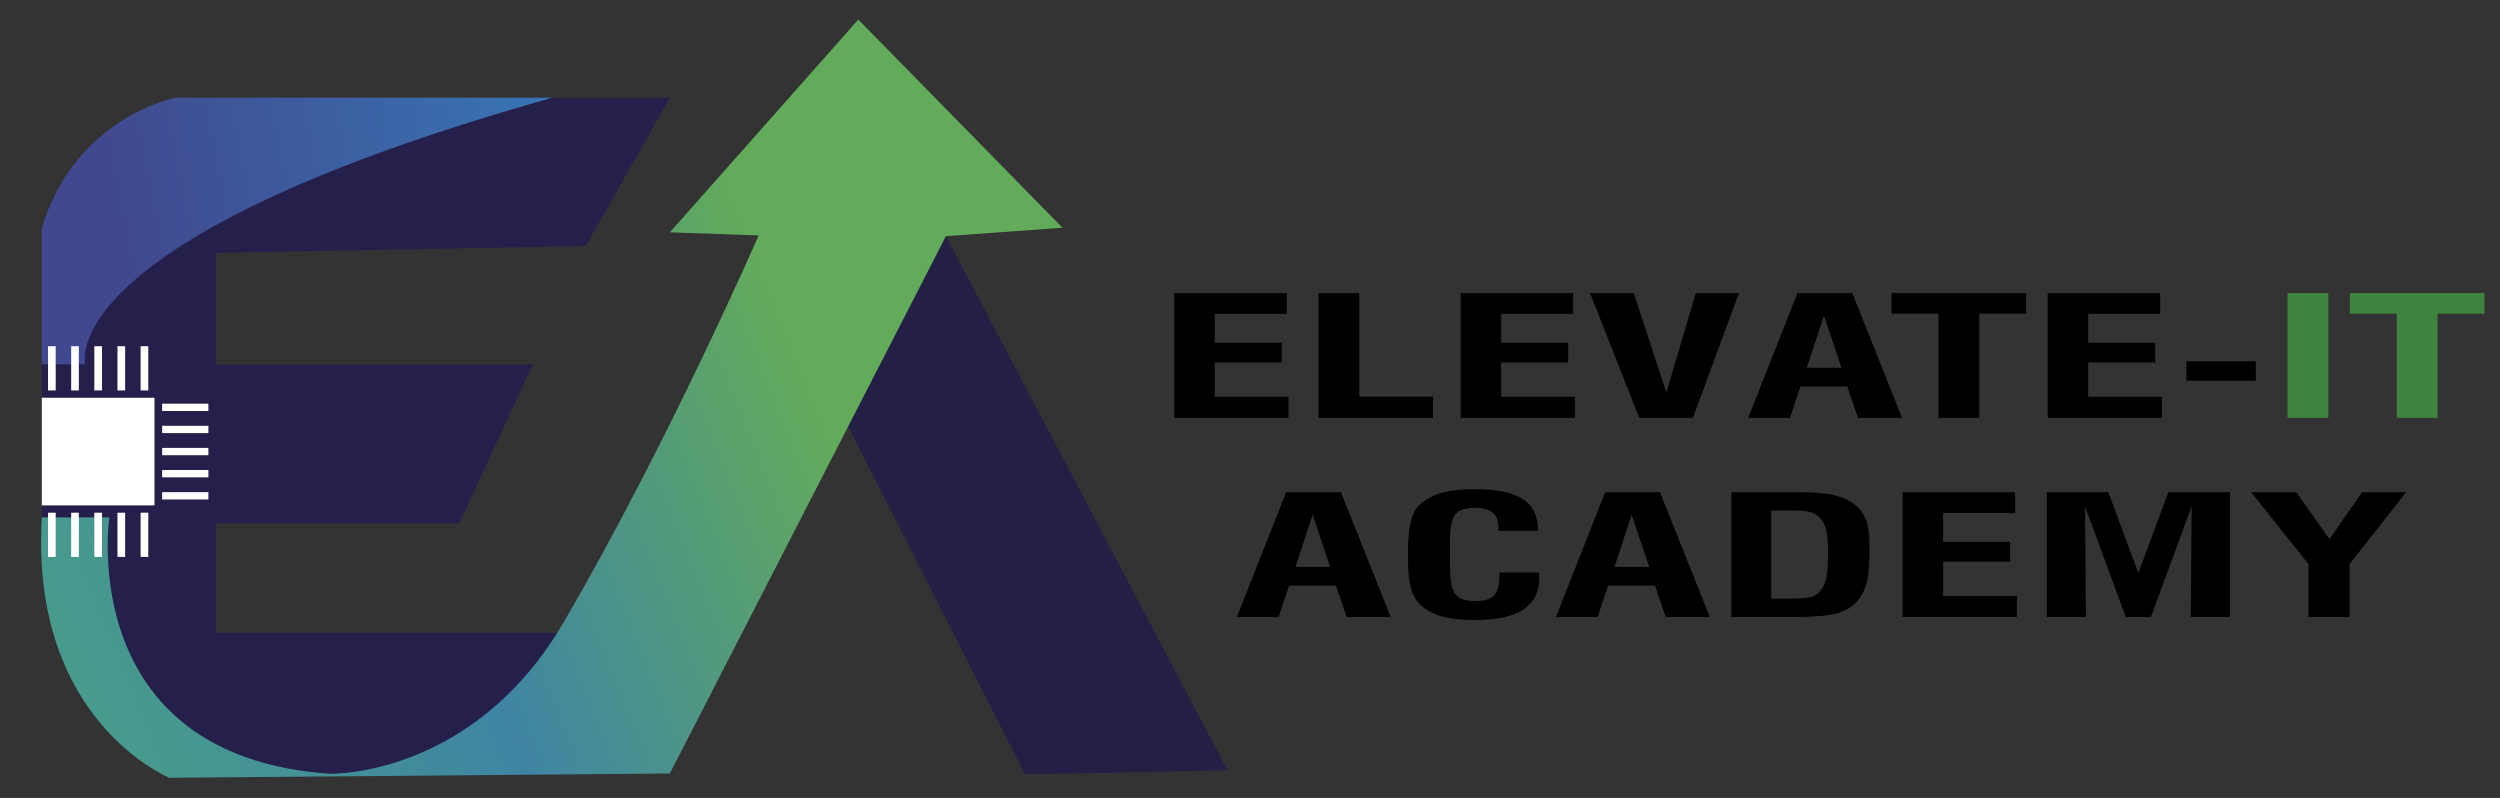 <?xml version="1.0" encoding="UTF-8"?> <svg xmlns="http://www.w3.org/2000/svg" xmlns:xlink="http://www.w3.org/1999/xlink" version="1.1" id="Layer_1" x="0px" y="0px" viewBox="0 0 8166.77 2606.72" style="enable-background:new 0 0 8166.77 2606.72;" xml:space="preserve"><rect x="0" y="0" width="8166.77" height="2606.72" fill="#333333" stroke="none"/> <style type="text/css"> .st0{fill:#242045;} .st1{fill:#251F4B;} .st2{fill:url(#SVGID_1_);} .st3{fill:url(#SVGID_00000137836332135521578880000009263079999147263150_);} .st4{fill:#FFFFFF;} .st5{fill:#3E833E;} </style> <g> <g> <polygon class="st0" points="4010.19,2516.48 3348.61,2529.79 2700.9,1256.41 2968.39,736.39 3071.62,736.39 "></polygon> <path class="st1" d="M1822.55,319.51h365.64L1913.3,803.84L706.12,825.89v364.8H1740.3l-240.28,518.67H706.13v358.16h1116.43 c37.65,5.38,470.9,351.89-247.14,434.21c0,0-1181.49,188.26-1260.25-410.55l-178.52-396.94v-503.57 C136.64,1190.68,340.12,294.79,1822.55,319.51z"></path> <linearGradient id="SVGID_1_" gradientUnits="userSpaceOnUse" x1="-673.544" y1="2710.513" x2="1075.558" y2="3069.025" gradientTransform="matrix(0.758 0 0 -0.758 922.644 2813.523)"> <stop offset="0" style="stop-color:#40498F"></stop> <stop offset="1" style="stop-color:#3972B1"></stop> </linearGradient> <path class="st2" d="M1805.06,319H573.9c0,0-328.72,62.23-437.26,426.7v444.48h141.88C278.52,1190.18,160.41,781.53,1805.06,319z"></path> <linearGradient id="SVGID_00000125581678548112095350000004097382748446854811_" gradientUnits="userSpaceOnUse" x1="-1003.109" y1="758.282" x2="2269.879" y2="2080.482" gradientTransform="matrix(0.758 0 0 -0.758 922.644 2813.523)"> <stop offset="0" style="stop-color:#489D8A"></stop> <stop offset="0.506" style="stop-color:#3F85A3"></stop> <stop offset="1" style="stop-color:#62AB5B"></stop> </linearGradient> <path style="fill:url(#SVGID_00000125581678548112095350000004097382748446854811_);" d="M136.65,1690.14h220.48 c0,0-114.85,778.19,719.2,837.56c0,0,468.61,14.02,766.03-496.66c342.87-588.73,635.88-1262.03,635.88-1262.03l-290.03-10.04 l615.64-695.02l666.97,679.96l-289.15,20.96l-91.6,6.64L2188.2,2526.8l-1634.72,13.95 C553.48,2540.75,97.23,2356.41,136.65,1690.14z"></path> <g> <g> <rect x="136.64" y="1299.32" class="st4" width="367.98" height="351.61"></rect> </g> <g> <g> <rect x="156.87" y="1130.99" class="st4" width="25.05" height="144.4"></rect> </g> <g> <rect x="232.5" y="1130.99" class="st4" width="25.05" height="144.4"></rect> </g> <g> <rect x="308.12" y="1130.99" class="st4" width="25.05" height="144.4"></rect> </g> <g> <rect x="383.74" y="1130.99" class="st4" width="25.05" height="144.4"></rect> </g> <g> <rect x="459.36" y="1130.99" class="st4" width="25.05" height="144.4"></rect> </g> </g> <g> <g> <rect x="156.87" y="1674.86" class="st4" width="25.05" height="144.4"></rect> </g> <g> <rect x="232.5" y="1674.86" class="st4" width="25.05" height="144.4"></rect> </g> <g> <rect x="308.12" y="1674.86" class="st4" width="25.05" height="144.4"></rect> </g> <g> <rect x="383.74" y="1674.86" class="st4" width="25.05" height="144.4"></rect> </g> <g> <rect x="459.36" y="1674.86" class="st4" width="25.05" height="144.4"></rect> </g> </g> <g> <g> <rect x="529.67" y="1318.64" class="st4" width="151.12" height="23.93"></rect> </g> <g> <rect x="529.67" y="1390.9" class="st4" width="151.12" height="23.93"></rect> </g> <g> <rect x="529.67" y="1463.16" class="st4" width="151.12" height="23.93"></rect> </g> <g> <rect x="529.67" y="1535.41" class="st4" width="151.12" height="23.93"></rect> </g> <g> <rect x="529.67" y="1607.68" class="st4" width="151.12" height="23.93"></rect> </g> </g> </g> </g> <g> <path d="M3836.04,957.32h367.37v67.77h-235.08v94.34h218.9v64.52h-218.9v112.23h240.79v68.86h-373.08L3836.04,957.32 L3836.04,957.32z"></path> <path d="M4307.16,957.32h133.24v338.31h240.79v69.4h-374.04L4307.16,957.32L4307.16,957.32z"></path> <path d="M4771.6,957.32h367.37v67.77h-235.08v94.34h218.9v64.52h-218.9v112.23h240.79v68.86H4771.6L4771.6,957.32L4771.6,957.32z"></path> <path d="M5194.17,957.32h142.76l106.59,325.3l96.13-325.3h140.86l-150.38,407.7h-175.12L5194.17,957.32z"></path> <path d="M5871.81,957.32h178.93l162.75,407.7h-143.72l-35.22-102.47h-153.23l-34.26,102.47h-136.1L5871.81,957.32z M6015.53,1201.29l-57.11-170.78l-56.15,170.78H6015.53z"></path> <path d="M6332.46,1024.55h-153.23v-67.23h439.71v67.23h-153.23v340.48h-133.24L6332.46,1024.55L6332.46,1024.55z"></path> <path d="M6689.36,957.32h367.37v67.77h-235.08v94.34h218.9v64.52h-218.9v112.23h240.79v68.86h-373.09V957.32z"></path> <path d="M7142.39,1180.15h226.52v63.43h-226.52V1180.15z"></path> <path class="st5" d="M7472.63,957.32h133.24v407.7h-133.24V957.32z"></path> <path class="st5" d="M7829.53,1024.55H7676.3v-67.23h439.71v67.23h-153.23v340.48h-133.24L7829.53,1024.55L7829.53,1024.55z"></path> <path d="M4201.5,1607.92h178.93l162.75,407.7h-143.72l-35.22-102.47h-153.23l-34.26,102.47h-136.1L4201.5,1607.92z M4345.22,1851.9l-57.1-170.78l-56.15,170.78H4345.22z"></path> <path d="M5027.62,1870.33c0,5.42,0.95,10.3,0.95,15.72c0,94.34-68.52,139.34-212.24,139.34c-66.62,0-115.16-9.22-151.32-30.9 c-60.91-35.78-65.67-94.34-65.67-187.59c0-78.07,9.52-129.58,36.17-155.6c39.02-37.95,94.22-53.13,180.83-53.13 c145.62,0,207.48,41.2,208.43,136.09h-129.44v-9.76c0-43.92-24.74-65.6-76.14-65.6c-82.8,0-82.8,42.83-82.8,146.93 c0,113.85,0,157.77,81.85,157.77c63.77,0,79.95-25.48,79.95-87.83v-5.42L5027.62,1870.33L5027.62,1870.33z"></path> <path d="M5243.66,1607.92h178.93l162.75,407.7h-143.72l-35.22-102.47h-153.23l-34.26,102.47h-136.1L5243.66,1607.92z M5387.37,1851.9l-57.11-170.78l-56.15,170.78H5387.37z"></path> <path d="M5655.76,1607.92h214.15c78.04,0,131.35,5.96,168.46,27.11c60.91,34.16,68.52,81.87,68.52,151.8 c0,78.61-0.95,138.26-46.63,183.8c-39.97,40.66-105.65,45-220.81,45h-183.69V1607.92L5655.76,1607.92z M5845.16,1955.45 c45.69,0,74.24-1.08,92.32-16.26c30.45-26.02,34.26-68.86,34.26-132.29c0-64.52-5.71-105.18-40.92-126.87 c-18.08-10.84-44.73-12.47-87.56-12.47h-57.1v287.89L5845.16,1955.45L5845.16,1955.45z"></path> <path d="M6215.39,1607.92h367.37v67.77h-235.08v94.34h218.9v64.52h-218.9v112.23h240.79v68.86h-373.09V1607.92z"></path> <path d="M6686.49,1607.92h200.82l98.03,264.03l98.03-264.03h200.82v407.7h-127.54l2.85-361.62l-133.24,361.62h-81.85L6811.17,1654 l2.85,361.62h-127.54L6686.49,1607.92L6686.49,1607.92z"></path> <path d="M7541.16,1842.67l-187.49-234.75h147.52l108.5,153.43l106.6-153.43h143.72l-184.64,234.75v172.95h-134.2L7541.16,1842.67 L7541.16,1842.67z"></path> </g> </g> </svg> 